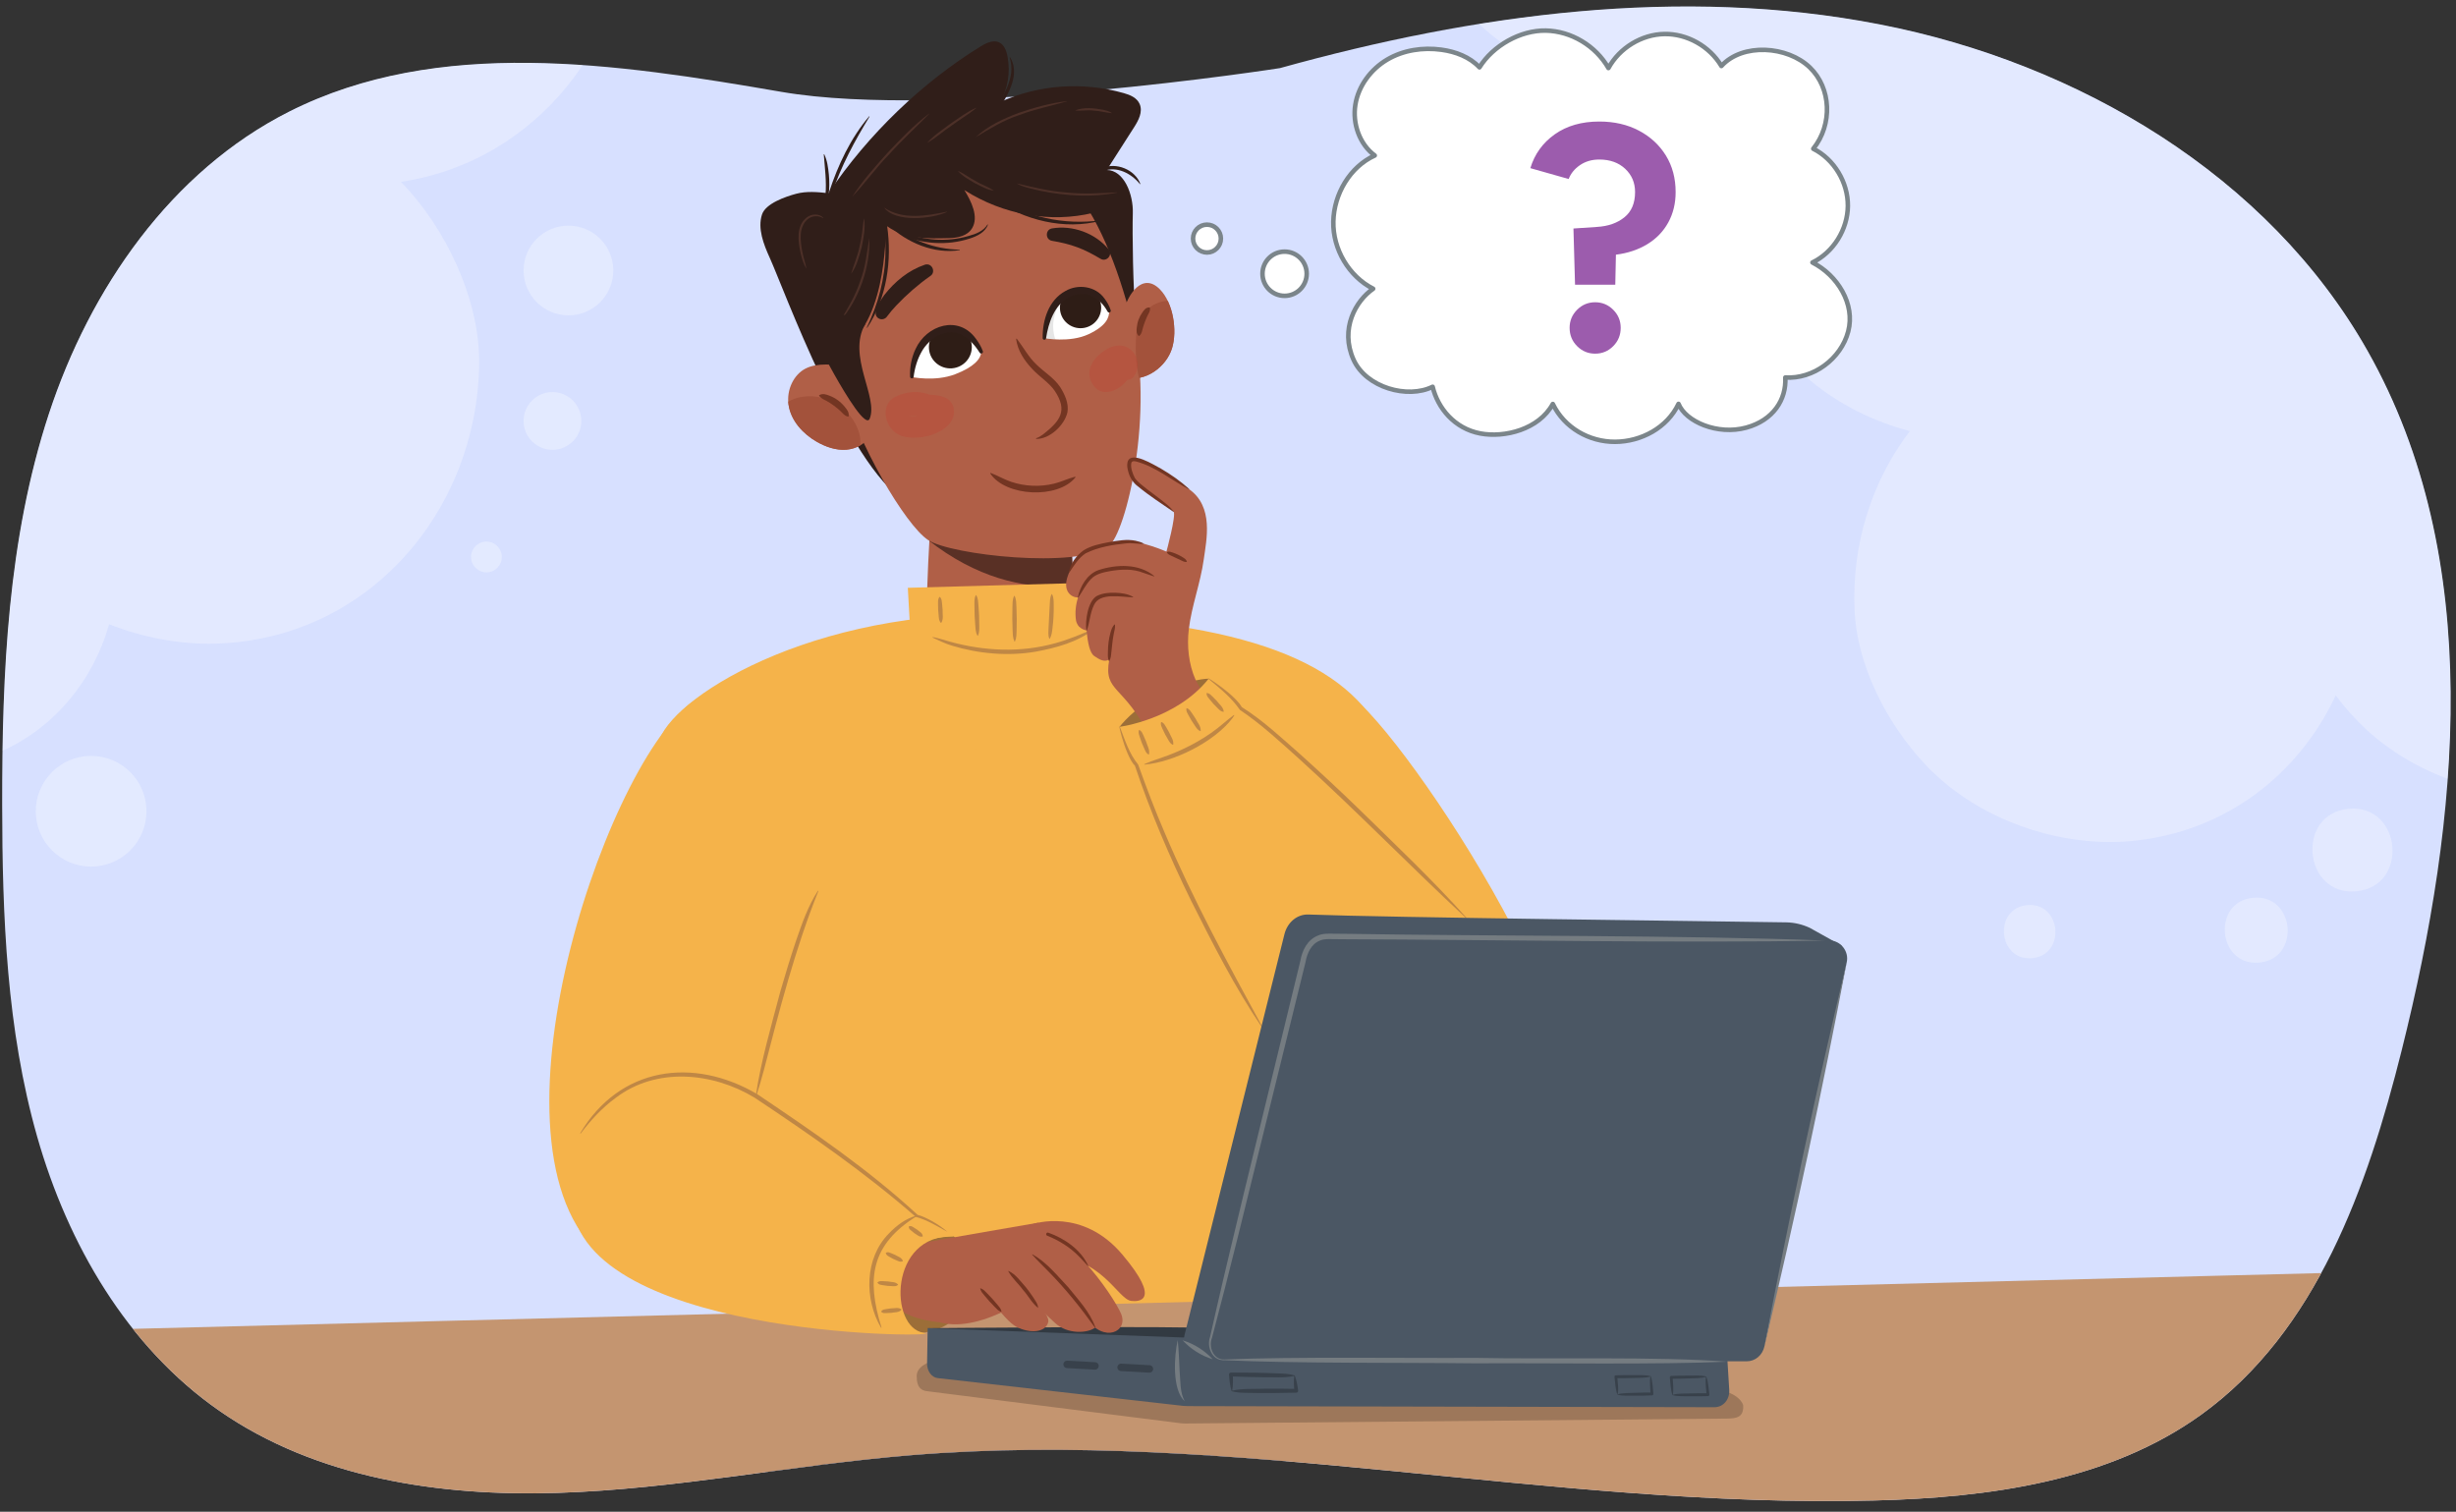 <?xml version="1.0" encoding="UTF-8"?>
<svg id="a" data-name="Layer 1" xmlns="http://www.w3.org/2000/svg" width="760" height="467.784" xmlns:xlink="http://www.w3.org/1999/xlink" viewBox="0 0 760 467.784">
  <rect x="0" y="0" width="760" height="467.784" fill="#333333" stroke="none"/>
  <defs>
    <clipPath id="b">
      <path d="M241.792,28.421c-51.011-8.792-106.198-17.17-152.366,6.141C52.884,53.012,27.854,89.289,15.12,128.047,2.386,166.804.622,208.217.67,248.994c.041,34.559,1.367,69.527,10.847,102.774,9.48,33.247,27.891,64.994,56.369,84.773,29.98,20.822,68.176,26.566,104.717,25.397,36.541-1.169,72.582-8.614,109.015-11.636,99.349-8.24,198.74,16.517,298.402,13.994,35.438-.897,72.534-5.907,101.221-26.63,35.571-25.695,51.337-70.251,61.96-112.694,17.982-71.85,25.917-151.938-10.587-216.459-30.702-54.265-89.569-89.042-150.988-100.983s-125.261-3.22-185.532,13.542c0,0-103.29,16.141-154.301,7.349Z" fill="none"/>
    </clipPath>
    <clipPath id="c">
      <path d="M261.889-26.672c-51.011-8.792-126.295,37.922-172.463,61.233C52.884,53.012,27.854,89.289,15.12,128.047,2.386,166.804.622,208.217.67,248.994c.041,34.559,1.367,69.527,10.847,102.774,9.48,33.247,27.891,64.994,56.369,84.773,29.98,20.822,68.176,26.566,104.717,25.397,36.541-1.169,72.582-8.614,109.015-11.636,99.349-8.24,198.74,16.517,298.402,13.994,35.438-.897,72.534-5.907,101.221-26.63,35.571-25.695,51.337-70.251,61.96-112.694,17.982-71.85,25.917-151.938-10.587-216.459-30.702-54.265-89.569-89.042-150.988-100.983s-125.261-3.22-185.532,13.542c0,0-83.193-38.951-134.205-47.743Z" fill="none"/>
    </clipPath>
    <clipPath id="d">
      <path d="M390.179,393.451l-85.087,4.922.17,3.456-61.766-2.601s-11.644,47.163-5.988,138.591c5.133,82.983,21.899,165.379,25.321,352.734,21.422,10.188,46.796,7.137,57.55,5.139.016.602.031,1.196.047,1.8,13.054.793,34.735,6.764,58.713-8.653.408-87.526,2.093-189.33,12.881-292.087,8.627-82.177,10.778-139.242-1.84-203.3Z" fill="#2e4970"/>
    </clipPath>
    <clipPath id="e">
      <path d="M331.224,160.972s1.105,21.269,1.105,30.894-42.547,14.541-45.567-1.241c0-10.278.944-25.164.944-25.164l43.518-4.49Z" fill="#b05f47"/>
    </clipPath>
    <clipPath id="f">
      <path d="M269.051,119.744c-2.457-5.145-8.385-7.004-13.559-6.956-2.167.02-4.368.287-6.293,1.296-3.63,1.903-5.823,6.558-5.203,11.043.701,5.072,4.535,9.144,8.71,11.546,2.845,1.637,6.019,2.713,9.152,2.48,3.134-.233,6.209-1.913,7.787-4.844" fill="#b05f47"/>
    </clipPath>
    <clipPath id="g">
      <path d="M347.763,96.307c.997-4.807,5.697-12.367,11.174-6.767,4.138,4.23,5.404,12.77,3.751,18.202-1.771,5.82-8.39,10.659-14.473,9.035" fill="#b05f47"/>
    </clipPath>
    <clipPath id="h">
      <path d="M281.975,116.623s7.276,1.602,13.607-.827c5.778-2.217,7.968-4.751,8.051-6.918-.945-5.062-6.927-8.372-12.659-6.56-9.252,3.531-9,14.305-9,14.305Z" fill="#fff"/>
    </clipPath>
    <clipPath id="i">
      <path d="M323.176,104.638s7.839,1.538,13.732-1.249c5.379-2.544,6.384-5.104,6.308-7.192-1.27-4.796-6.759-7.498-12.122-5.346-8.615,4.056-7.918,13.787-7.918,13.787Z" fill="#fff"/>
    </clipPath>
  </defs>
  <g clip-path="url(#b)">
    <g>
      <rect x="-19.418" y="-24.816" width="784.034" height="492.601" fill="#d7e0ff"/>
      <g opacity=".48">
        <path d="M357.09-93.574c-1.924-40.677,25.952-77.801,67.868-81.669,19.171-1.769,40.08,4.712,54.891,17.02,4.045,3.361,7.877,7.44,11.328,11.965,6.953-2.763,14.34-4.611,22.146-5.332,21.275-1.963,44.479,5.23,60.915,18.888.076.063.149.134.225.197,19.194-.888,39.625,5.844,54.328,18.062,14.856,12.345,72.588-12.672,73.515,6.942.815,17.224-3.47,33.837-11.757,47.796,5.777,2.746,11.188,6.147,15.987,10.134,2.543,2.114,5.003,4.508,7.352,7.097,10.738-7.883,23.685-13.082,38.266-14.428,20.106-1.856-3.395,51.329,12.138,64.237,14.856,12.345,27.157,33.715,28.085,53.329.461,9.754-.728,19.305-3.337,28.297,16.806.966,33.842,7.432,46.579,18.016,14.856,12.345,27.157,33.715,28.085,53.329,2.018,42.662-27.218,81.596-71.179,85.653-20.106,1.856-42.035-4.942-57.568-17.85-4.357-3.621-8.481-8.032-12.176-12.933-11.373,24.308-34.048,42.367-63.221,45.059-20.106,1.856-42.036-4.942-57.568-17.85-14.856-12.345-27.157-33.715-28.085-53.329-.974-20.596,5.354-40.305,17.091-55.654-11.224-2.956-21.886-8.25-30.554-15.454-14.856-12.345-27.157-33.715-28.085-53.329-.762-16.107,2.938-31.678,10.197-45.045-8.03,4.122-17.004,6.838-26.75,7.738-19.171,1.769-40.081-4.713-54.891-17.02-10.426-8.664-19.514-21.991-23.948-35.879-18.673,1.22-38.746-5.211-53.097-17.137-14.165-11.771-25.894-32.146-26.779-50.848Z" fill="#f0f3ff"/>
        <path d="M726.782,250.259c16.428-1.516,18.811,24.012,2.356,25.531-16.428,1.516-18.811-24.012-2.356-25.531Z" fill="#f0f3ff"/>
        <path d="M697.255,277.789c12.908-1.191,14.78,18.867,1.851,20.06-12.908,1.191-14.78-18.867-1.851-20.06Z" fill="#f0f3ff"/>
        <path d="M627.317,280.07c10.561-.975,12.093,15.436,1.515,16.413-10.561.975-12.093-15.436-1.515-16.413Z" fill="#f0f3ff"/>
        <path d="M-82.457,179.73c.516-32.197,24.371-60.098,57.643-61.055,1.77-.051,3.537-.002,5.298.121-.002-.379-19.465-16.763-19.459-17.141.677-42.213-22.175-120.242,19.558-126.472-13.959-14.289,46.816,20.448,47.135.497.729-45.52,34.455-84.967,81.495-86.319,21.514-.618,44.384,8.092,60.038,22.87,14.971,14.135,26.617,37.697,26.281,58.625-.677,42.213-29.739,79.181-71.472,85.41,13.959,14.289,24.536,36.614,24.216,56.566-.73,45.519-34.456,84.967-81.495,86.319-11.038.317-22.426-1.836-33.02-5.989-6.947,24.526-27.884,43.426-55.163,44.21-31.044.892-61.569-25.551-61.055-57.643Z" fill="#f0f3ff"/>
      </g>
      <circle cx="175.901" cy="83.7" r="13.882" fill="#f0f3ff" opacity=".48"/>
      <circle cx="150.523" cy="172.342" r="4.76" fill="#f0f3ff" opacity=".48"/>
      <circle cx="170.955" cy="130.249" r="8.935" fill="#f0f3ff" opacity=".48"/>
      <circle cx="28.196" cy="251.019" r="17.127" fill="#f0f3ff" opacity=".48"/>
    </g>
  </g>
  <g clip-path="url(#c)">
    <g>
      <path d="M419.176,216.129c21.307,18.363,88.234,122.713,61.744,142.14s-114.794-101.254-114.794-101.254c0,0,31.743-59.249,53.05-40.886Z" fill="#f5b34a"/>
      <g>
        <g>
          <path d="M390.179,393.451l-85.087,4.922.17,3.456-61.766-2.601s-11.644,47.163-5.988,138.591c5.133,82.983,21.899,165.379,25.321,352.734,21.422,10.188,46.796,7.137,57.55,5.139.016.602.031,1.196.047,1.8,13.054.793,34.735,6.764,58.713-8.653.408-87.526,2.093-189.33,12.881-292.087,8.627-82.177,10.778-139.242-1.84-203.3Z" fill="#2e4970"/>
          <g clip-path="url(#d)">
            <g>
              <path d="M363.537,428.105c2.708,11.709,9.368,23.071,19.525,29.754,3.407,2.192,7.211,3.538,11.171,4.643l-.023.167c-12.832-.62-22.587-11.657-27.746-22.58-1.686-3.757-3.378-7.771-3.096-11.98,0,0,.169-.004.169-.004h0Z" fill="#1b2f4d"/>
              <path d="M269.491,426.967c-1.099,13.247-14.215,29.752-26.381,34.782,0,0-.076-.151-.076-.151,9.153-6.287,17.296-14.267,22.209-24.323,1.643-3.322,2.744-6.818,4.083-10.342l.165.033h0Z" fill="#1b2f4d"/>
            </g>
            <path d="M400.245,412.032c-6.326-1.553-13.017,1.478-19.258,2.742-6.724,1.361-13.506,2.361-20.33,3.058-13.934,1.424-27.978,1.914-41.975,2.192-14.211.281-28.43.548-42.644.597-13.926.048-28.561-1.451-42.143,1.981-2.359.596-1.99,3.674,0,4.425,13.492,5.096,28.988,4.773,43.266,5.565,14.554.808,29.097,1.337,43.673,1.407,14.017.068,28.011-.218,41.962-1.688,7.056-.743,14.104-1.721,21.072-3.061,6.376-1.226,14.458-1.91,19.136-6.765,3.177-3.297,1.912-9.306-2.76-10.452Z" fill="#161f2b" opacity=".2"/>
          </g>
        </g>
        <path d="M309.011,190.001c-63.605-.393-105.237,29.296-105.237,40.841s232.522,10.218,222.369-6.347c-13.71-22.369-48.513-34.07-117.132-34.495Z" fill="#f5b34a"/>
        <g>
          <path d="M331.224,160.972s1.105,21.269,1.105,30.894-42.547,14.541-45.567-1.241c0-10.278.944-25.164.944-25.164l43.518-4.49Z" fill="#b05f47"/>
          <g clip-path="url(#e)">
            <path d="M285.018,151.352s-2.486,16.2,2.149,15.73c30.444,23.884,57.192,11.061,58.474,9.689,2.492-2.669-60.623-25.419-60.623-25.419Z" fill="#593025"/>
          </g>
        </g>
        <path d="M339.952,193.959l1.006-13.751-60.035,1.677,1.006,18.111s20.459,7.379,31.527,6.708c11.068-.671,26.496-12.745,26.496-12.745Z" fill="#f5b34a"/>
        <path d="M400.324,420.474c1.747-15.992.106-199.145.106-199.145l-172.711,10.744,8.287,186.27s72.33,17.058,164.318,2.132Z" fill="#f5b34a"/>
        <g>
          <path d="M338.604,194.638c-5.174,4.083-11.775,5.825-18.149,7.014-8.581,1.45-17.59.651-25.889-1.873-2.075-.627-4.053-1.595-6.015-2.513-.042-.021-.059-.071-.038-.113.701-.037,2.403.566,3.249.748.543.16,1.802.516,2.314.685,10.54,2.895,21.835,3.411,32.433.449,4.132-1.119,8.064-2.765,12-4.535.082-.05.175.08.095.14h0Z" fill="#bf8745"/>
          <path d="M334.277,184.31c.587.789.508,1.599.568,2.403.093,1.611.051,3.227-.116,4.831-.083.801-.091,1.611-.671,2.375-.034.044-.097.053-.141.019-.505-.817-.405-1.652-.419-2.452-.004-1.41.009-3.385.103-4.773.058-.797-.041-1.588.507-2.4.038-.059.128-.061.169-.004h0Z" fill="#bf8745"/>
          <path d="M325.567,183.875c.573,1.147.473,2.305.505,3.457.037,2.308-.09,4.618-.37,6.91-.14,1.144-.211,2.301-.86,3.386-.026.044-.083.058-.127.032-.476-1.168-.27-2.373-.241-3.518.065-1.706.243-5.136.355-6.839.086-1.141.008-2.279.569-3.427.031-.068.137-.07.169,0h0Z" fill="#bf8745"/>
          <path d="M313.972,184.414c.576,1.173.496,2.345.564,3.518.109,2.345.122,4.69.047,7.036-.038,1.173.011,2.345-.505,3.518-.029.071-.139.073-.169,0-.534-1.173-.503-2.345-.558-3.518-.11-2.345-.132-4.69-.058-7.036.05-1.173-.048-2.345.511-3.518.031-.069.138-.07.169,0h0Z" fill="#bf8745"/>
          <path d="M302.106,184.2c.611,1.017.565,2.063.668,3.101.179,2.079.262,4.162.257,6.248-.003,1.043.081,2.083-.4,3.146-.029.069-.134.074-.169.007-.568-1.019-.572-2.062-.662-3.102-.18-2.079-.272-4.161-.268-6.248.015-1.044-.118-2.081.406-3.147.031-.067.132-.072.169-.007h0Z" fill="#bf8745"/>
          <path d="M290.87,184.725c.602.635.548,1.305.642,1.967.086.662.128,1.327.176,1.991-.071,1.375.369,2.727-.397,4.022-.039.056-.124.061-.169.009-.559-.637-.555-1.305-.636-1.967-.162-1.325-.237-2.655-.216-3.99.024-.668-.1-1.329.432-2.023.041-.054.122-.058.168-.009h0Z" fill="#bf8745"/>
        </g>
        <path d="M213.629,217.655c-27.314,20.812-67.48,141.833-25.358,172.561,42.122,30.728,115.095-162.098,115.095-162.098,0,0-62.423-31.275-89.737-10.463Z" fill="#f5b34a"/>
      </g>
      <g>
        <path d="M351.417,97.449c-.796-7.414-1.065-25.545-.872-31.437.193-5.892-2.7-13.327-8.058-13.416,2.831-4.427,5.663-8.854,8.494-13.282,1.326-2.074,2.704-4.687,1.702-7.079-.841-2.008-2.99-2.873-4.921-3.419-12.766-3.611-26.39-2.628-38.264,2.759,2.351-4.03,3.193-9.141,2.302-13.972-.296-1.603-.866-3.309-2.132-4.198-1.89-1.328-4.278-.23-6.161.927-18.025,11.065-34.891,27.207-47.129,45.458-3.366-.384-6.808-.697-10.047.179s-9.433,2.978-10.544,6.432c-1.386,4.31.484,9.146,2.403,13.366,4.282,9.42,24.243,64.457,41.64,75.009l71.587-57.327Z" fill="#301e19"/>
        <path d="M260.365,118.76c5.005,18.639,19.803,43.664,26.803,48.323s46.035,8.989,55.827,1.994c5.49-3.922,14.51-41.962,7.265-69.692-9.028-34.553-24.091-62.175-58.823-54.689-34.732,7.486-39.985,40.869-31.072,74.065Z" fill="#b05f47"/>
        <path d="M314.671,104.845c2.099,2.73,3.583,5.588,5.946,7.841,2.385,2.398,5.436,4.123,7.425,7.038,1.458,2.33,2.735,5.048,2.278,7.825-.878,3.992-5.477,8.332-9.625,8.268-.131-.02-.143-.212-.015-.246.771-.21,1.451-.712,2.118-1.174,5.295-4.167,7.701-7.33,3.554-13.499-1.737-2.54-4.713-4.298-7.089-6.893-2.367-2.549-4.361-5.592-4.825-9.063-.021-.124.159-.205.234-.097h0Z" fill="#733522"/>
        <path d="M332.78,147.72c-5.377,6.727-21.533,5.981-26.324-1.171-.065-.104.047-.243.164-.193,2.263.882,4.139,2.003,6.281,2.732,4.247,1.422,8.876,1.619,13.231.577,2.209-.518,4.139-1.532,6.504-2.151.114-.037.221.11.145.207h0Z" fill="#733522"/>
        <path d="M287.819,85.451c-3.635,2.525-7.322,5.767-10.437,9.045-1.037,1.105-2.014,2.235-2.819,3.338-.601.977-1.915,1.271-2.848.583-2.179-1.635.886-5.566,1.874-7.074,3.312-4.214,7.499-7.714,12.651-9.452,2.196-.646,3.512,2.383,1.577,3.561h0Z" fill="#301e19"/>
        <path d="M340.526,80.057c-2.333-1.38-4.643-2.631-7.169-3.549-2.493-.945-5.087-1.526-7.814-1.991-2.125-.361-2.126-3.452-.03-3.835,6.393-1.108,13.477,1.476,17.591,6.52,1.337,1.711-.767,4.004-2.577,2.855h0Z" fill="#301e19"/>
        <g>
          <path d="M269.051,119.744c-2.457-5.145-8.385-7.004-13.559-6.956-2.167.02-4.368.287-6.293,1.296-3.63,1.903-5.823,6.558-5.203,11.043.701,5.072,4.535,9.144,8.71,11.546,2.845,1.637,6.019,2.713,9.152,2.48,3.134-.233,6.209-1.913,7.787-4.844" fill="#b05f47"/>
          <g clip-path="url(#f)">
            <path d="M243.893,124.304c7.523-4.224,18.416-.309,21.737,8.957.553,1.544.756,3.171.53,4.657.383,2.74-.887,5.645-3.096,6.878-3.003,1.676-6.604.159-8.325-3.052-1.612-3.009-4.481-4.678-8.091-4.651-6.242.046-7.763-9.977-2.756-12.788Z" fill="#a3523b"/>
          </g>
        </g>
        <g>
          <path d="M347.763,96.307c.997-4.807,5.697-12.367,11.174-6.767,4.138,4.23,5.404,12.77,3.751,18.202-1.771,5.82-8.39,10.659-14.473,9.035" fill="#b05f47"/>
          <g clip-path="url(#g)">
            <path d="M351.57,103.905c.181-2.75,1.101-5.321,2.756-7.335,3.036-3.693,8.696-4.784,12.632-1.588,4.538,3.685,3.767,11.058-1.317,12.9-.047.081-.093.162-.135.247-.075.25-.159.575-.229.884.458,2.099-.159,4.341-1.402,5.965-1.201,2.008-3.214,3.35-5.616,3.028-1.873-.251-4.834,2.315-5.432.324-1.78-5.927-1.38-12.567-1.258-14.426Z" fill="#a3523b"/>
          </g>
        </g>
        <path d="M262.383,128.918c-1.209-.343-1.614-1.096-2.289-1.705-.651-.608-1.332-1.17-2.04-1.69-.707-.52-1.438-1.011-2.213-1.435-.79-.431-1.593-.639-2.343-1.591-.059-.07-.048-.176.024-.232,1.105-.609,2.143-.215,3.082.141.952.359,1.861.84,2.682,1.443.82.603,1.554,1.316,2.184,2.107.606.79,1.347,1.558,1.128,2.832-.016.1-.12.163-.216.132h0Z" fill="#733522"/>
        <path d="M355.848,95.294c.105,1.14-.404,1.61-.717,2.298-.318.664-.598,1.338-.852,2.024-.255.685-.495,1.379-.692,2.096-.2.728-.208,1.433-1,2.204-.069.071-.185.071-.253,0-.786-.816-.648-1.697-.566-2.531.086-.845.263-1.688.561-2.491.298-.802.704-1.566,1.204-2.262.504-.672.946-1.483,2.13-1.508.099-.002.18.075.186.172h0Z" fill="#733522"/>
        <path d="M338.279,65.866c-13.24,3.201-27.774.633-39.862-7.043,2.211,3.565,4.478,8.261,2.429,11.738-1.475,2.503-4.559,3.076-7.317,3.14-5.679.133-13.207.467-19.09-3.742-.799,3.086.308,32.196-16.257,39.424,0,0-15.833-40.804,15.445-60.849,47.991-30.756,64.652,17.332,64.652,17.332Z" fill="#301e19"/>
        <path d="M278.887,134.856c4.63,1.624,13.175-.147,15.698-4.912,1.152-2.175.771-5.102-1.402-6.521-1.524-.995-3.534-1.25-5.463-1.293-3.427-1.348-7.431-.999-10.624.609-5.185,2.611-3.216,10.361,1.791,12.117ZM282.452,128.927c-.541-.008-1.014-.13-1.48-.137.552-.043,1.153-.012,1.592-.018.304-.005.624-.011.948-.007.002.037.01.073.012.11-.359.034-.718.057-1.073.052Z" fill="#bd4a38" opacity=".43"/>
        <path d="M343.393,107.596c2.432-1.11,5.306-1.001,7.243,1.373,1.914,2.346,1.877,5.444.138,7.66-.48.612-1.197.881-1.943.902-2.465,3.418-7.835,5.649-10.565,1.633-3.399-5,1.258-9.803,5.127-11.568Z" fill="#bd4a38" opacity=".43"/>
        <g>
          <path d="M256.568,59.411c2.772-8.4,6.645-16.657,12.405-23.434,0,0,.112.081.112.081-4.601,7.539-8.783,15.272-11.594,23.66,0,0-.924-.307-.924-.307h0Z" fill="#301e19"/>
          <path d="M255.445,60.329c.369-4.242-.211-8.342-.532-12.578,0,0,.135-.033.135-.033.955,1.964,1.207,4.128,1.441,6.259.204,2.14.19,4.307-.074,6.442l-.969-.09h0Z" fill="#301e19"/>
          <path d="M275.603,68.973c5.84,5.323,13.535,8.12,21.402,8.289,0,0,.009.138.009.138-7.996,1.263-16.283-2.289-22.072-7.712,0,0,.66-.716.66-.716h0Z" fill="#301e19"/>
          <path d="M307.903,60.782c9.552,6.427,21.35,8.943,32.731,7.381,0,0,.027.136.027.136-11.328,2.992-23.774-.179-33.304-6.711,0,0,.546-.806.546-.806h0Z" fill="#301e19"/>
          <path d="M279.066,71.7c6.514,2.687,13.932,3.293,20.72,1.296,2.244-.61,4.544-1.479,5.803-3.543l.125.059c-.85,2.387-3.422,3.603-5.675,4.313-6.95,2.255-14.7,1.735-21.358-1.231,0,0,.385-.894.385-.894h0Z" fill="#301e19"/>
          <path d="M274.494,69.748c1.604,10.773-.083,22.498-6.154,31.688,0,0-.12-.069-.12-.069,3.528-7.349,5.706-15.26,5.78-23.41.028-2.694-.094-5.395-.469-8.067l.963-.141h0Z" fill="#301e19"/>
          <path d="M341.077,52.016c4.312-1.913,10.165.467,11.811,4.897,0,0-.12.069-.12.069-2.677-3.301-7.116-5.665-11.319-4.066,0,0-.372-.9-.372-.9h0Z" fill="#301e19"/>
          <path d="M306.776,35.313c3.352-5.173,7.774-11.099,5.635-17.569,0,0,.124-.062.124-.062,2.871,4.49.259,10.06-2.219,14.102-.841,1.413-1.765,2.777-2.747,4.095l-.792-.566h0Z" fill="#301e19"/>
        </g>
        <g>
          <path d="M302.059,33.459c-2.384,1.996-5.082,3.499-7.549,5.379-2.595,1.684-4.93,3.889-7.606,5.365,2.038-2.33,4.754-4.034,7.204-5.929,2.581-1.718,5.044-3.644,7.906-4.888.041-.018.081.042.044.072h0Z" fill="#4d3028"/>
          <path d="M343.988,35.016c-1.913-.152-3.686-.729-5.601-.789-1.894-.281-3.844.184-5.694-.05,2.666-1.093,5.818-.729,8.606-.222.937.214,1.892.417,2.715.981.034.023.017.083-.026.08h0Z" fill="#4d3028"/>
          <path d="M263.689,60.903c3.161-4.945,7.11-9.32,11.012-13.682,4.041-4.236,8.105-8.499,12.777-12.051.038-.03.093.028.056.063-4.101,4.175-8.42,8.098-12.325,12.458-4.058,4.117-7.678,9.206-11.521,13.213h0Z" fill="#4d3028"/>
          <path d="M254.763,67.539c-1.492-.964-3.494-.809-4.836.302-2.836,2.431-2.273,6.651-1.668,9.981.31,1.788.98,3.576,1.309,5.339-.998-1.532-1.493-3.427-1.901-5.218-.739-3.513-1.277-8.003,1.879-10.577,1.453-1.23,3.985-1.431,5.273.11.031.038-.018.089-.057.062h0Z" fill="#4d3028"/>
          <path d="M314.56,56.745c5.105,1.187,10.172,2.447,15.41,2.82,5.219.558,10.432.238,15.666-.04.048-.004.061.075.011.084-7.747,1.556-15.842,1.006-23.551-.534-2.47-.589-5.501-1.142-7.535-2.33h0Z" fill="#4d3028"/>
          <path d="M296.552,52.904c1.92.886,3.531,2.193,5.413,3.138,1.765,1.135,3.904,1.726,5.558,2.954-2.109-.245-3.996-1.442-5.892-2.348-1.805-1.084-3.729-2.064-5.13-3.676-.027-.032.011-.086.051-.068h0Z" fill="#4d3028"/>
          <path d="M273.594,64.239c5.756,3.9,13.041,2.532,19.432,1.273.045-.01.07.061.026.08-4.811,2.227-16.083,3.265-19.458-1.353h0Z" fill="#4d3028"/>
          <path d="M267.421,67.744c.402,2.938-.208,5.895-.782,8.771-.786,2.804-1.521,5.879-3.257,8.215.775-2.805,2.031-5.486,2.583-8.373.341-1.41.615-2.837.807-4.276.193-1.441.27-2.885.564-4.338.007-.043.079-.046.084.001h0Z" fill="#4d3028"/>
          <path d="M269.019,73.654c.328,8.93-3.156,18.845-8.957,25.639-.032.036-.095-.009-.068-.051,2.408-3.9,4.731-7.836,6.163-12.204,1.748-4.482,2.063-9.009,2.862-13.385h0Z" fill="#4d3028"/>
          <path d="M301.943,42.434c3.73-3.525,8.535-5.683,13.275-7.497,4.822-1.65,9.764-3.042,14.837-3.623.048-.007.065.07.016.083-4.883,1.404-9.868,2.372-14.617,4.19-4.923,1.587-9.304,4.359-13.511,6.846h0Z" fill="#4d3028"/>
        </g>
        <g>
          <path d="M281.975,116.623s7.276,1.602,13.607-.827c5.778-2.217,7.968-4.751,8.051-6.918-.945-5.062-6.927-8.372-12.659-6.56-9.252,3.531-9,14.305-9,14.305Z" fill="#fff"/>
          <g clip-path="url(#h)">
            <ellipse cx="294.084" cy="107.396" rx="6.64" ry="6.594" transform="translate(-7.833 24.537) rotate(-4.715)" fill="#2e1d16"/>
            <path d="M290.836,101.89c-1.594.271-2.969.758-4.251,1.588-.061-.114-.165-.201-.28-.268-.024-.031-.034-.066-.063-.095-.317-.317-.912-.35-1.225,0-2.665,2.98-5.151,6.158-6.803,9.82-.232.514-.148,1.124.375,1.43.28.164.618.162.912.047-.154.477-.304.956-.443,1.436-.335,1.159-.642,2.33-.93,3.502-.301,1.226-.589,2.451-.286,3.701.353,1.459,2.471,1.373,2.87,0,.053-.182.092-.367.133-.553.669.522,1.601.192,1.661-.698.052-.766-.215-1.532-.242-2.302-.029-.813.078-1.617.189-2.421.155-1.123.329-2.243.528-3.358.308-.955.656-1.896,1.084-2.805,1.477-3.136,4.055-6.343,7.287-7.803.74-.334.173-1.338-.515-1.221Z" opacity=".1"/>
          </g>
        </g>
        <path d="M303.134,109.103c-1.406-2.26-3.309-4.34-5.514-5.487-4.679-2.431-10.198,1.035-12.505,5.338-1.273,2.295-2.077,4.983-2.395,7.659-.069.652-1.071.618-1.091-.042-.128-2.928.397-5.841,1.674-8.552,3.424-7.5,13.315-10.642,18.685-3.206.883,1.198,1.629,2.434,2.146,3.839.105.285-.041.6-.326.705-.261.097-.545-.02-.674-.254h0Z" fill="#301e19"/>
        <g>
          <path d="M323.176,104.638s7.839,1.538,13.732-1.249c5.379-2.544,6.384-5.104,6.308-7.192-1.27-4.796-6.759-7.498-12.122-5.346-8.615,4.056-7.918,13.787-7.918,13.787Z" fill="#fff"/>
          <g clip-path="url(#i)">
            <ellipse cx="334.371" cy="95.204" rx="6.382" ry="6.353" transform="translate(-11.867 63.791) rotate(-10.709)" fill="#2e1d16"/>
            <path d="M327.451,91.917c-2.704,2.052-4.044,5.249-4.338,8.578-.03.338-.036.678-.039,1.017-.239.097-.439.28-.504.552-.174.723-.389,1.434-.446,2.179-.03.393.005.794.089,1.179.05.229.14.451.251.657.153.284.405.479.671.652.269.174.622.169.913.046.17.438.358.87.563,1.291.408.84.859,1.819,1.849,2.039.635.141,1.455-.188,1.587-.901.175-.949-.23-1.488-.661-2.281-.336-.618-.612-1.254-.83-1.923-.446-1.366-.674-2.794-.662-4.231.023-2.837,1.118-5.522,2.408-8.004.258-.496-.315-1.255-.849-.849Z" opacity=".1"/>
          </g>
        </g>
        <path d="M342.725,96.389c-2.497-4.589-7.181-6.986-12-4.36-4.438,2.36-6.299,7.834-7.022,12.621-.042.654-1.045.636-1.054-.025-.078-5.526,1.812-11.725,7.029-14.574,3.908-2.278,9.33-1.508,12.03,2.231.876,1.14,1.564,2.348,2,3.721.088.278-.065.574-.343.663-.258.083-.525-.045-.639-.278h0Z" fill="#301e19"/>
        <path d="M267.72,100.292c-5.652,9.891,4.131,22.5,1.413,29.24-.588,1.458-2.404-.315-4.551-3.302-4.208-5.854-9.689-16.372-9.689-16.372,0,0-.777-19.581,12.826-9.565Z" fill="#301e19"/>
      </g>
      <path d="M359.346,214.536c8.559-4.541,14.671-4.541,14.671-4.541,0,0-.549,12.958-8.537,15.24s-19.033-.338-19.033-.338c0,0,4.34-5.82,12.899-10.361Z" fill="#9c6e38"/>
      <polygon points="805.991 391.695 -67.239 413.946 -35.155 521.623 805.112 517.392 805.991 391.695" fill="#c49570"/>
      <g>
        <path d="M330.412,178.257c1.031-2.923,2.38-5.414,5.083-7.42,2.611-1.938,11.787-3.323,13.148-3.227,4.514-.366,12.308,3.071,12.308,3.071,0,0,3.07-11.273,2.214-12.36-1.098-1.394-10.842-7.721-12.32-9.865-.883-1.281-3.11-7.126.732-6.261,5.004,1.128,12.276,6.301,16.33,9.137,7.765,5.432,5.436,15.639,4.591,21.771-1.009,7.319-3.758,14.349-4.634,21.68-.6,5.021-.072,10.648,2.092,15.547,1.102,2.494,7.253,10.399-.582,9.781.289,3.345-5.432,4.579-7.044,1.656-.045-.082-.091-.163-.136-.245-.068,0-.136-.003-.204-.006.476,1.429.868,2.882,1.121,4.377.651,3.848-5.127,6.442-6.971,2.682-8.393-17.109-14.754-14.09-12.884-24.493-1.453.844-2.886.131-4.674-1.112-1.242-.863-1.982-3.718-2.325-7.895-1.584-.224-3.063-1.495-3.301-3.178-.335-2.37-.087-4.755.642-7.014-2.27-.008-4.784-2.099-3.187-6.627Z" fill="#b05f47"/>
        <path d="M361.134,170.799c.707-.271,1.221.014,1.77.185,1.097.368,2.149.861,3.128,1.482.486.312,1.018.59,1.243,1.287.016.049-.011.102-.06.118-.722.087-1.186-.229-1.697-.463-.763-.337-2.282-1.051-3.029-1.424-.5-.263-1.042-.393-1.405-1.046-.03-.05-.007-.118.048-.139h0Z" fill="#733522"/>
        <path d="M333.53,184.859c.711-3.434,2.88-7.204,6.363-8.452,5.572-1.809,12.515-2.099,17.258,1.818.062.05.005.157-.073.128,0,0-3.323-1.124-3.323-1.124-3.255-1.288-6.735-1.093-10.147-.533-2.245.395-4.562.909-6.05,2.525-1.555,1.623-2.571,3.724-3.89,5.69-.036.07-.155.028-.138-.051h0Z" fill="#733522"/>
        <path d="M336.184,195.071c-.448-2.928.45-9.155,3.275-10.684,1.839-.897,3.799-1.028,5.684-.975,1.882.076,3.805.312,5.475,1.271.065.038.037.146-.041.141-3.602-.059-10.254-1.603-12.062,2.413-1.197,2.474-1.287,5.212-2.185,7.843-.019.071-.136.068-.147-.009h0Z" fill="#733522"/>
        <path d="M343.113,204.469c-.397-.984-.278-1.909-.27-2.87.034-1.923.233-3.872.762-5.735.262-.932.522-1.895,1.294-2.625.047-.046.134-.014.137.054.087,1.044-.21,1.901-.387,2.818-.356,1.837-.534,3.686-.725,5.555-.112.936-.078,1.91-.664,2.818-.034.055-.124.047-.146-.015h0Z" fill="#733522"/>
        <path d="M330.78,177.074c.466-2.753,2.295-5.162,4.545-6.794,2.408-1.499,5.172-1.991,7.874-2.532,2.806-.451,5.457-.992,8.204-.424.87.247,1.991.431,2.646.986-1.802.058-3.659-.367-5.364-.191-4.22.4-8.915,1.176-12.722,3.087-2.235,1.463-3.551,3.688-5.046,5.923-.038.065-.155.022-.136-.055h0Z" fill="#733522"/>
        <path d="M363.108,158.366c-3.638-2.509-7.463-4.96-10.882-7.787-1.484-1.047-2.649-2.816-3.083-4.636-.243-.903-.482-1.844-.227-2.955,1.02-3.749,8.285.975,10.32,2.011,3.103,1.82,6.048,3.869,8.715,6.273.062.054-.009.163-.084.12-5.473-2.873-10.306-7.021-16.34-8.608-.576-.102-1.288-.222-1.45.524-.283,1.429.444,3.348,1.131,4.652.913,1.301,2.511,2.404,3.788,3.443,0,0,4.259,3.221,4.259,3.221,1.39,1.116,2.838,2.189,3.969,3.651.053.069-.052.165-.115.091h0Z" fill="#733522"/>
      </g>
      <path d="M295.104,382.557s7.334,5.221,4.888,16.127-9.022,12.698-14.147,13.716-15.739-5.812-12.569-17.718c3.17-11.905,21.828-12.126,21.828-12.126Z" fill="#9c6e38"/>
      <path d="M346.447,224.898s17.511-2.235,27.57-14.903c10.432,3.726,76.004,51.787,86.435,93.887s-17.396,52.63-38.002,40.61c-31.296-18.256-76.004-119.594-76.004-119.594Z" fill="#f5b34a"/>
      <path d="M346.529,224.875c1.528,4.028,2.92,8.359,5.669,11.703,2.547,7.067,5.188,14.101,8.171,21,8.801,20.776,19.6,40.573,30.372,60.376.052.086-.088.177-.144.089-8.453-12.482-15.289-25.952-22.046-39.401-6.627-13.49-12.579-27.448-17.356-41.706-1.577-1.493-3.23-5.995-4.033-8.834-.293-1.055-.579-2.109-.797-3.183-.023-.096.132-.143.163-.044h0Z" fill="#bf8745"/>
      <path d="M374.066,209.926c3.509,2.223,8.579,5.998,10.192,8.861,6.805,4.282,12.573,9.783,18.579,15.043,5.902,5.326,11.726,10.733,17.428,16.265,11.358,11.109,22.91,22.03,33.52,33.872.071.073-.047.191-.12.119-17.446-16.213-34.036-33.314-51.687-49.306-5.863-5.259-11.742-10.738-18.28-15.104-2.568-3.762-6.226-6.708-9.728-9.611-.081-.057.009-.197.097-.138h0Z" fill="#bf8745"/>
      <g>
        <path d="M289.622,420.913c6.081-1.352,75.743-1.789,75.743-1.789v-.029s157.753,9.806,165.423,10.801c7.728,1.002,8.63,4.91,8.63,4.91.244,3.866-2.199,4.095-5.022,4.143l-167.409,1.523c-.51.009-1.02-.013-1.53-.066l-78.637-9.94c-1.936-.198-3.18-1.488-3.133-4.459,0,0-.699-3.62,5.935-5.094Z" opacity=".2"/>
        <g>
          <path d="M370.617,410.97c-.65-.734-83.554,0-83.554,0,0,0,83.624,14.442,84.761,12.13s-1.207-12.13-1.207-12.13Z" fill="#323a42"/>
          <path d="M366.521,413.205l30.946-124.142c.926-3.717,3.98-6.223,7.442-6.086,23.21.915,127.877,2.093,147.867,2.427,2.475.041,4.938.617,7.259,1.695l9.896,5.525-27.449,14.028-130.992-3.469-38.531,117.607-4.106-2.023c-1.863-.918-2.883-3.354-2.333-5.561Z" fill="#4b5764"/>
          <path d="M287.063,410.97l79.038,2.893v-.023s168.217,3.412,168.217,3.412l.789,12.758c.187,3.027-1.815,5.409-4.554,5.421l-162.862-.34c-.496.002-.993-.02-1.489-.066l-75.988-8.598c-1.89-.174-3.369-2.182-3.332-4.517l.183-10.94Z" fill="#4b5764"/>
          <path d="M412.517,289.743l153.769,1.293c3.313.04,5.897,3.342,5.189,6.646l-25.461,118.84c-.603,2.815-2.829,4.703-5.549,4.71l-161.956-.459c-2.692.008-4.727-3.16-3.955-6.142l30.784-118.953c.922-3.561,3.84-5.976,7.179-5.935Z" fill="#4b5764"/>
          <path d="M378.509,420.876c-3.505-.007-5.133-4.225-4.065-7.164,0,0,2.041-8.98,2.041-8.98,1.352-5.989,2.783-11.958,4.204-17.929,4.901-20.702,12.301-50.589,17.352-71.583,0,0,4.348-17.893,4.348-17.893.55-3.234,2.185-6.565,5.439-7.836,1.508-.685,3.287-.599,4.862-.576,0,0,4.603.041,4.603.041,43.305.761,104.807.371,147.395,2.083-42.379.83-104.271-.269-147.413-.4,0,0-4.603-.037-4.603-.037-1.472,0-2.861-.155-4.205.436-2.757,1.081-3.987,3.925-4.48,6.691,0,0-4.4,17.88-4.4,17.88l-8.8,35.76c-5.124,20.806-10.215,41.778-15.714,62.501-1.111,2.718.188,6.586,3.435,6.8.13-.006.127.209,0,.206h0Z" fill="#757c81"/>
          <path d="M534.564,421.349c-22.499.959-55.175.361-78.03.504-22.946-.267-55.402.075-78.025-.978-.125,0-.126-.206,0-.206,22.5-.915,55.175-.378,78.03-.504,22.74.483,56.215-.5,78.025,1.184h0Z" fill="#757c81"/>
          <path d="M365.95,414.726c3.558,1.106,6.802,3.14,9.333,5.876-3.561-1.099-6.798-3.146-9.333-5.876h0Z" fill="#757c81"/>
          <path d="M364.44,414.649c.35,3.257.419,6.463.598,9.656.282,3.121.047,6.477,1.568,9.303-3.97-3.633-3.273-14.045-2.166-18.959h0Z" fill="#757c81"/>
          <line x1="355.682" y1="423.585" x2="346.914" y2="423.1" fill="none" opacity=".5" stroke="#262c32" stroke-linecap="round" stroke-linejoin="round" stroke-width="2.306"/>
          <line x1="338.843" y1="422.655" x2="330.225" y2="422.179" fill="none" opacity=".5" stroke="#262c32" stroke-linecap="round" stroke-linejoin="round" stroke-width="2.306"/>
          <g opacity=".5">
            <path d="M381.193,430.335c3.292-.802,6.622-.487,9.962-.631,3.321-.056,6.643,0,9.964.054l-.584.655c-.146-1.565-.245-3.135-.022-4.741.007-.087.142-.102.168-.019.572,1.517.822,3.07,1.025,4.629.046.339-.219.647-.561.654-4.989.14-9.979.175-14.969.066-1.661-.016-3.322-.052-4.984-.498-.082-.019-.086-.15,0-.169h0Z" fill="#262c32"/>
          </g>
          <g opacity=".5">
            <path d="M400.596,425.747c-3.27.722-6.555.345-9.858.415-3.283-.013-6.564-.135-9.845-.259l.607-.63c.071,1.706.109,3.414-.222,5.142-.011.086-.148.095-.169.01-.524-1.68-.678-3.381-.801-5.084-.026-.338.245-.63.584-.63,4.933-.03,9.864.052,14.793.266,1.641.052,3.281.129,4.914.603.082.021.083.152-.003.169h0Z" fill="#262c32"/>
          </g>
          <g opacity=".5">
            <path d="M517.583,431.587c1.562-.481,3.848-.36,5.468-.43,1.363-.049,4.108-.07,5.471-.043,0,0-.438.488-.438.488-.123-1.666-.462-3.96-.18-5.617.006-.059.099-.07.117-.012.616,1.558.725,3.891.946,5.54.032.259-.177.491-.438.489-1.364.049-4.107.072-5.471.045-1.625-.048-3.896.118-5.474-.342-.056-.014-.06-.103,0-.118h0Z" fill="#262c32"/>
          </g>
          <g opacity=".5">
            <path d="M527.964,426.039c-1.536.5-3.795.404-5.393.493-1.345.064-4.055.117-5.401.105,0,0,.433-.477.433-.477l.17,2.729c.044.911.042,1.825-.131,2.753-.008.059-.1.068-.117.009-.573-1.532-.627-3.809-.805-5.423-.025-.254.178-.477.433-.477,1.346-.064,4.054-.12,5.401-.109,1.605.029,3.845-.163,5.409.279.056.014.061.102.002.118h0Z" fill="#262c32"/>
          </g>
          <g opacity=".5">
            <path d="M510.784,425.947c-1.533.484-3.779.37-5.371.443-1.339.053-4.035.081-5.375.057,0,0,.437-.485.437-.485.046,1.623.543,4.073.054,5.592-.695-1.496-.705-3.881-.938-5.511-.026-.241.148-.456.389-.482,1.365-.057,4.059-.084,5.424-.061,1.597.043,3.827-.127,5.379.328.056.014.06.102.001.118h0Z" fill="#262c32"/>
          </g>
          <g opacity=".5">
            <path d="M500.54,431.452c1.516-.495,3.743-.395,5.32-.479,1.327-.061,3.999-.107,5.327-.092,0,0-.435.477-.435.477-.077-1.623-.353-3.861-.027-5.464.008-.059.1-.067.118-.009.572,1.528.618,3.798.794,5.406.024.254-.18.477-.435.477l-2.663.087c-1.327.003-4.001.011-5.328.013-.888-.004-1.777-.055-2.669-.299-.056-.014-.061-.102-.002-.118h0Z" fill="#262c32"/>
          </g>
        </g>
        <path d="M571.475,297.682c-7.538,39.659-16.083,79.575-25.46,118.84,7.531-39.661,16.089-79.573,25.46-118.84h0Z" fill="#757c81"/>
      </g>
      <g>
        <path d="M319.748,378.732s15.202-5.197,27.55,9.446c12.348,14.643,4.946,14.612,2.785,14.364-4.315-.495-8.998-13.903-26.083-14.01s-4.252-9.799-4.252-9.799Z" fill="#b05f47"/>
        <path d="M318.957,382.838c9.223-5.954,25.599,18.107,27.955,23.67,2.356,5.563-5.284,9.153-10.614,1.554-5.33-7.599-20.369-21.17-21.096-22.206-.727-1.036,3.755-3.018,3.755-3.018Z" fill="#b05f47"/>
        <path d="M304.588,390.274c-4.484.088-.912-11.023,8.422-6.73,9.334,4.293,28.24,25.396,25.897,27.243-2.217,1.748-8.609,2.258-12.563-1.544-3.954-3.802-20.564-18.992-21.757-18.969Z" fill="#b05f47"/>
        <path d="M309.764,391.136s15.424,14.424,14.62,17.913c-.773,3.352-5.768,3.665-9.886,1.483-4.118-2.182-10.281-12.436-14.752-14.848-4.471-2.412-1.045-10.756,7.652-7.099,2.166,1.602,2.366,2.551,2.366,2.551Z" fill="#b05f47"/>
        <path d="M321.268,378.341s-27.464,4.73-36.449,6.341c-6.315,1.132-21.701,21.616,6.016,24.482,13.565,3.771,32.004-10.884,32.004-10.884l-1.571-19.939Z" fill="#b05f47"/>
        <path d="M324.379,381.421c5.092,1.799,10.061,5.234,12.372,10.237.03.072-.067.137-.121.075-.94-.99-1.768-2.011-2.722-2.93-2.734-2.823-6.194-4.992-9.832-6.429-.621-.199-.325-1.151.302-.953h0Z" fill="#733522"/>
        <path d="M312.129,393.282c2.289,1.099,3.688,3.236,5.337,5.053.758.965,1.499,1.945,2.17,2.972.575.929,1.646,2.281,1.589,3.397-1.954-1.539-3.026-3.801-4.698-5.612-1.432-1.993-3.305-3.509-4.498-5.702-.032-.061.034-.136.099-.109h0Z" fill="#733522"/>
        <path d="M309.796,405.896c-.905-.266-1.387-.915-1.966-1.477-1.138-1.14-2.214-2.337-3.233-3.585-.51-.624-1.075-1.198-1.275-2.101-.015-.062.049-.12.109-.098.879.29,1.392.911,1.962,1.48,1.139,1.14,2.221,2.331,3.241,3.578.501.632,1.098,1.177,1.272,2.104.013.061-.049.118-.109.098h0Z" fill="#733522"/>
        <path d="M319.501,388.125c4.426,2.498,7.616,6.549,11.055,10.18,3.127,3.891,6.728,7.649,8.417,12.449.024.073-.083.135-.131.067-4.348-6.088-8.994-11.872-14.23-17.218-1.729-1.794-3.527-3.478-5.196-5.358-.058-.053.012-.16.085-.12h0Z" fill="#733522"/>
      </g>
      <path d="M295.104,382.557c-20.051-.66-20.015,28.302-9.259,29.843s-102.032,2.494-108.762-38.551,27.862-47.201,51.02-35.768c23.158,11.433,64.322,42.718,67,44.476Z" fill="#f5b34a"/>
      <path d="M283.697,376.303c-14.173,8.791-15.645,19.34-10.923,34.451.028.087-.111.149-.156.066-5.198-8.875-5.086-21.494,2.394-29.093,2.383-2.508,5.247-4.694,8.623-5.581.091-.024.15.111.062.157h0Z" fill="#bf8745"/>
      <path d="M253.233,275.741c-7.199,17.893-12.032,36.781-16.865,55.436-.72,2.67-1.485,5.329-2.34,7.97-.025.093-.183.063-.165-.037,1.643-10.976,4.796-21.622,7.614-32.335,1.535-5.324,3.153-10.625,4.923-15.882,1.812-5.225,3.642-10.538,6.685-15.233.05-.082.193-.013.148.08h0Z" fill="#bf8745"/>
      <path d="M179.557,350.626c12.187-20.519,34.945-23.727,54.767-12.064,17.186,11.555,34.384,23.266,49.631,37.352,2.338.534,6.933,3.138,9.194,5.243-3.07-1.695-6.316-3.708-9.77-4.621-15.554-13.584-32.617-25.404-49.799-36.831-13.029-7.94-30.515-9.609-43.131.059-4.118,3.026-7.647,6.825-10.751,10.956-.056.086-.199-.009-.14-.095h0Z" fill="#bf8745"/>
      <path d="M281.307,379.443c.684-.207.986.119,1.374.325.383.213.74.461,1.101.704.643.604,1.659.983,1.765,2.017.004.065-.038.121-.099.137-1.01.231-1.699-.614-2.475-1.029-.346-.265-.695-.524-1.018-.819-.319-.302-.724-.483-.746-1.198-.002-.064.04-.119.098-.137h0Z" fill="#bf8745"/>
      <path d="M274.184,387.596c.683-.298,1.076-.006,1.535.153.455.166.891.372,1.33.572.818.537,1.962.755,2.331,1.818.018.063-.015.128-.074.152-.664.26-1.079.012-1.533-.158-.907-.341-1.775-.76-2.601-1.267-.407-.265-.879-.397-1.063-1.119-.016-.063.017-.126.074-.152h0Z" fill="#bf8745"/>
      <path d="M271.557,396.795c.585-.51,1.102-.367,1.634-.372.532.004,1.059.051,1.587.092,1.05.237,2.273.037,3.097.93.042.051.034.127-.017.168-.58.468-1.103.374-1.634.366-1.062-.016-2.116-.12-3.16-.319-.52-.113-1.056-.078-1.524-.697-.039-.052-.031-.125.017-.168h0Z" fill="#bf8745"/>
      <path d="M272.688,405.763c.463-.617.992-.58,1.506-.691.515-.103,1.034-.162,1.552-.227,1.063.022,2.207-.418,3.179.292.051.042.058.117.017.168-.808.888-2.023.686-3.058.918-.521.039-1.041.084-1.566.086-.526-.007-1.036.134-1.613-.378-.049-.043-.055-.117-.017-.168h0Z" fill="#bf8745"/>
      <path d="M381.843,221.404c.084.037.034.032.015.081l-.065.104c-.085.125-.328.505-.419.636-5.574,7.315-18.083,13.566-27.198,14.373-.088.006-.124-.131-.038-.165,2.478-1.116,5.02-1.822,7.498-2.771,6.163-2.362,12.036-5.58,17.038-9.906.865-.711,2.125-1.795,3.031-2.433.043-.009.048-.077.212-.071.095.05.025.199-.075.151h0Z" fill="#bf8745"/>
      <path d="M373.483,214.444c.853.094,1.22.629,1.697,1.065.471.441.909.912,1.352,1.379.783,1.068,1.96,1.824,2.149,3.263.004.068-.058.124-.125.114-.821-.122-1.225-.625-1.693-1.069-.935-.889-1.805-1.837-2.603-2.85-.389-.515-.889-.931-.902-1.789-.001-.067.058-.121.125-.114h0Z" fill="#bf8745"/>
      <path d="M367.275,219.145c.84.285,1.121.913,1.528,1.464.4.555.763,1.133,1.131,1.708.61,1.27,1.661,2.274,1.622,3.808-.006.068-.08.114-.144.088-.804-.307-1.127-.91-1.523-1.467-.792-1.115-1.51-2.276-2.145-3.487-.306-.613-.739-1.148-.612-2.026.009-.067.08-.111.144-.088h0Z" fill="#bf8745"/>
      <path d="M359.43,223.431c.805.315,1.028.935,1.382,1.486.347.555.655,1.13.969,1.702.493,1.247,1.447,2.294,1.272,3.75-.013.067-.087.106-.15.078-.767-.335-1.034-.932-1.377-1.488-.686-1.113-1.294-2.267-1.817-3.466-.249-.606-.63-1.142-.429-1.983.015-.066.087-.103.15-.078h0Z" fill="#bf8745"/>
      <path d="M352.605,225.885c.773.42.935,1.08,1.235,1.685.292.608.544,1.233.801,1.855.372,1.35,1.217,2.484.903,3.983-.019.066-.099.097-.157.061-.734-.436-.942-1.077-1.23-1.688-.576-1.22-1.07-2.472-1.475-3.76-.19-.648-.518-1.243-.234-2.076.021-.064.098-.094.157-.061h0Z" fill="#bf8745"/>
      <g>
        <g id="j" data-name="Thought Bubble">
          <circle cx="397.512" cy="84.701" r="6.841" fill="#fff" stroke="#7b858a" stroke-linecap="round" stroke-linejoin="round" stroke-width="1.409"/>
          <circle cx="373.491" cy="73.82" r="4.308" fill="#fff" stroke="#7b858a" stroke-linecap="round" stroke-linejoin="round" stroke-width="1.409"/>
          <path d="M552.458,116.813c.351,6.815-3.702,13.212-12.073,15.505-8.876,2.431-18.773-1.839-20.971-7.348-3.49,7.392-11.564,11.699-19.618,11.737s-15.727-4.345-19.283-11.704c-4.32,7.903-14.938,10.53-22.423,9.124-8.044-1.511-13.202-7.898-14.765-14.448-7.692,3.83-20.572.296-24.482-8.397-4.292-9.544.722-18.231,6.075-21.936-7.502-3.813-12.502-12.245-12.323-20.782.178-8.537,5.16-16.961,12.814-20.445-4.699-3.478-6.942-9.873-6.003-15.711.939-5.838,4.809-10.986,9.833-13.955,5.024-2.969,11.088-3.861,16.844-3.065,4.342.6,8.705,2.226,11.733,5.451,4.185-6.74,12.702-11.522,20.531-11.375,7.83.147,15.442,4.701,19.381,11.594,3.437-6.247,10.266-10.406,17.297-10.533,7.031-.127,14.001,3.782,17.654,9.901,6.519-7.206,20.435-6.255,27.397.474,6.572,6.352,7.111,17.534,1.037,25.132,6.427,3.229,10.756,10.38,10.702,17.678s-4.487,14.382-10.96,17.513c7.734,3.943,13.315,12.848,11.066,21.353-2.249,8.505-10.832,14.784-19.465,14.239Z" fill="#fff" stroke="#7b858a" stroke-linecap="round" stroke-linejoin="round" stroke-width="1.409"/>
        </g>
        <path d="M487.392,88.092l-.493-17.389,7.311-.494c3.425-.198,6.24-1.186,8.448-2.964,2.206-1.778,3.31-4.379,3.31-7.805,0-2.898-1.021-5.302-3.062-7.213-2.043-1.91-4.71-2.865-8.003-2.865-2.307,0-4.298.578-5.978,1.729-1.68,1.153-2.851,2.586-3.508,4.298l-11.856-3.359c1.316-4.348,3.836-7.838,7.559-10.473,3.721-2.634,8.314-3.952,13.783-3.952,4.609,0,8.694.938,12.251,2.816,3.558,1.877,6.339,4.446,8.35,7.707,2.008,3.26,3.013,7.032,3.013,11.313,0,3.492-.758,6.62-2.272,9.386-1.516,2.767-3.672,5.006-6.472,6.719-2.8,1.713-6.044,2.8-9.731,3.26l-.198,9.288h-12.449ZM493.616,109.434c-2.173,0-4.035-.775-5.582-2.322-1.549-1.547-2.322-3.441-2.322-5.682,0-2.173.773-4.033,2.322-5.582s3.409-2.322,5.582-2.322,4.034.775,5.583,2.322c1.547,1.549,2.321,3.409,2.321,5.582,0,2.24-.774,4.135-2.321,5.682-1.549,1.547-3.409,2.322-5.583,2.322Z" fill="#9c5cad"/>
      </g>
    </g>
  </g>
</svg>